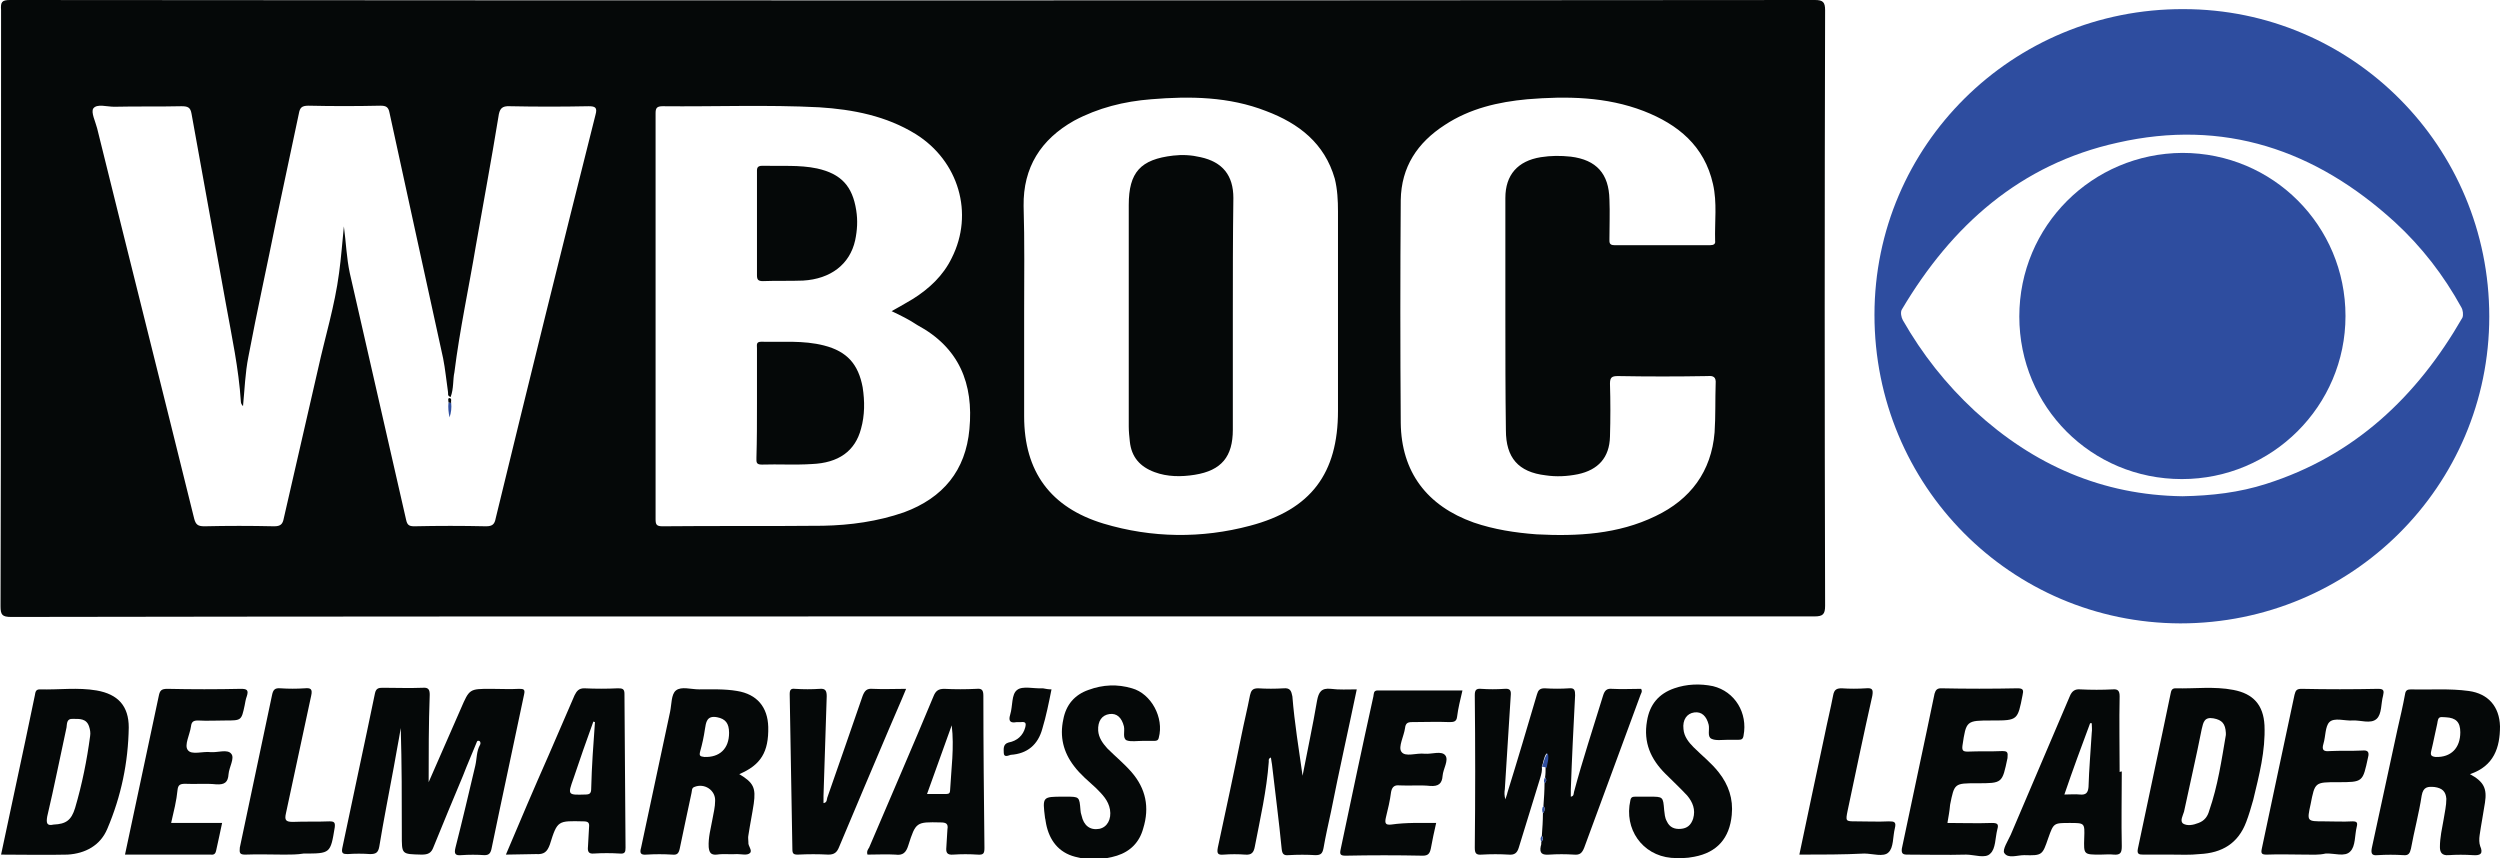 <?xml version="1.0" encoding="utf-8"?>
<!-- Generator: Adobe Illustrator 25.4.1, SVG Export Plug-In . SVG Version: 6.00 Build 0)  -->
<svg version="1.1" id="Layer_1" xmlns="http://www.w3.org/2000/svg" xmlns:xlink="http://www.w3.org/1999/xlink" x="0px" y="0px"
	 viewBox="0 0 466 160" style="enable-background:new 0 0 466 160;" xml:space="preserve">
<style type="text/css">
	.st0{fill:#2E4D9F;}
	.st1{fill:#050808;}
	.st2{fill:#304F9F;}
</style>
<g>
	<g>
		<path class="st0" d="M464,59c0,31.6-25.7,57.2-57.6,57.2c-31.6-0.1-57-25.7-57-57.5c0-31.6,25.7-57.1,57.6-57
			C438.5,1.7,464,27.3,464,59z M406.8,92.5c5.5-0.1,10.6-0.7,15.6-2.3c16.4-5.2,28.1-16.2,36.6-31c0.2-0.5,0.1-1.4-0.2-1.9
			c-3.3-6-7.4-11.3-12.4-15.9c-14.8-13.5-31.9-19.3-51.7-14.8c-18.1,4-30.9,15.4-40.2,31.1c-0.3,0.5-0.1,1.5,0.2,2
			c3.6,6.3,8,11.9,13.4,16.9C379.1,86.7,391.9,92.3,406.8,92.5z"/>
		<path class="st0" d="M376.4,59c0-16.9,13.6-30.4,30.4-30.5c16.9,0,30.4,13.6,30.4,30.4c0,16.8-13.7,30.4-30.5,30.4
			C389.8,89.3,376.4,75.8,376.4,59z"/>
	</g>
	<g>
		<path class="st1" d="M170.1,114.9c-56,0-112,0-168,0.1c-1.7,0-2-0.4-2-2c0.1-37,0.1-74,0.1-111.1C0.1,0.4,0.3,0,1.9,0
			C114,0.1,226.2,0.1,338.3,0c1.5,0,1.9,0.4,1.9,1.9c-0.1,37-0.1,74,0,111c0,1.6-0.4,2-2,2C282.2,114.9,226.2,114.9,170.1,114.9z
			 M84,74c-0.7-0.2-0.4-0.7-0.5-1c-0.3-2-0.5-4.2-0.9-6.2c-3.3-15.2-6.7-30.5-10-45.8c-0.2-1.1-0.7-1.3-1.7-1.3
			c-4.5,0.1-9,0.1-13.4,0c-1.3,0-1.6,0.4-1.8,1.5c-1.4,6.6-2.8,13.2-4.2,19.8c-1.7,8.5-3.6,17-5.2,25.5c-0.6,3-0.7,6.1-1,9.2
			c-0.2-0.2-0.4-0.5-0.4-0.8c-0.4-6.2-1.7-12.2-2.8-18.3c-2.1-11.8-4.3-23.6-6.4-35.4c-0.2-1.2-0.7-1.4-1.9-1.4
			c-4.2,0.1-8.3,0-12.5,0.1c-1.4,0-3.2-0.6-3.9,0.3c-0.5,0.7,0.4,2.5,0.7,3.7c6,24.3,12.1,48.5,18.1,72.8c0.3,1.1,0.7,1.4,1.9,1.4
			c4.3-0.1,8.6-0.1,13,0c1.2,0,1.6-0.4,1.8-1.5c2.1-9.3,4.3-18.6,6.4-27.9c1.3-5.9,3.1-11.7,3.9-17.8c0.4-2.9,0.6-5.8,0.9-8.7
			c0.4,3,0.5,5.9,1.1,8.7c3.5,15.4,7,30.7,10.5,46c0.2,0.9,0.5,1.2,1.5,1.2c4.5-0.1,9-0.1,13.4,0c1.2,0,1.6-0.4,1.8-1.5
			c6.1-25.1,12.3-50.2,18.6-75.2c0.4-1.4-0.1-1.6-1.3-1.6c-4.9,0.1-9.8,0.1-14.6,0c-1.6-0.1-2,0.5-2.2,2c-1.3,8-2.8,16-4.2,24
			c-1.3,7.8-3,15.6-4,23.6C84.4,70.7,84.6,72.4,84,74z M166.2,58c1.4-0.8,2.7-1.5,4-2.3c3-1.9,5.6-4.3,7.2-7.6
			c4.2-8.3,1.3-18.1-6.7-23.1c-5.5-3.4-11.7-4.6-18-5c-9.7-0.5-19.5-0.1-29.2-0.2c-1.1,0-1.3,0.4-1.3,1.3c0,25.2,0,50.4,0,75.7
			c0,1,0.2,1.3,1.3,1.3c9.9-0.1,19.9,0,29.9-0.1c5.1-0.1,10.2-0.8,15.1-2.5c7.3-2.7,11.5-7.8,12.2-15.5c0.8-8.5-1.9-15.2-9.7-19.4
			C169.5,59.6,167.9,58.8,166.2,58z M190.9,58.2c0,6.4,0,13,0,19.4c0,10.3,4.9,17,14.8,20c9,2.7,18.3,2.8,27.3,0.4
			c11.4-3,16.4-9.8,16.4-21.4c0-12.4,0-24.8,0-37.2c0-2-0.1-4.1-0.6-6.1c-1.9-6.6-6.7-10.3-12.8-12.6c-6.9-2.7-14.2-2.8-21.4-2.2
			c-5.1,0.4-9.9,1.6-14.4,4c-6.2,3.5-9.5,8.7-9.4,15.9C191,45,190.9,51.6,190.9,58.2z M280.6,58.9L280.6,58.9c0-7.3,0-14.7,0-22
			c0-4.3,2.3-6.9,6.6-7.6c1.9-0.3,3.7-0.3,5.6-0.1c4.8,0.6,7.1,3.2,7.2,8c0.1,2.4,0,4.9,0,7.3c0,0.6-0.1,1.2,0.9,1.2
			c6,0,11.9,0,17.9,0c0.6,0,1-0.2,0.9-0.8c-0.1-3.6,0.4-7.1-0.4-10.6c-1.6-7.1-6.5-11.1-12.9-13.6c-7-2.7-14.4-2.8-21.7-2.2
			c-5.4,0.5-10.7,1.7-15.4,4.8c-5.1,3.3-8.1,7.8-8.2,14c-0.1,13.9-0.1,27.6,0,41.5c0.1,9.2,4.9,15.5,13.6,18.6
			c3.8,1.3,7.7,1.9,11.7,2.2c7.6,0.4,15.2,0,22.2-3.4c6.5-3.1,10.4-8.3,11-15.6c0.2-3,0.1-6.1,0.2-9.1c0.1-1.2-0.4-1.5-1.5-1.4
			c-5.6,0.1-11.2,0.1-16.7,0c-1.1,0-1.5,0.2-1.5,1.4c0.1,3.3,0.1,6.6,0,9.9c-0.1,3.9-2.2,6.2-6,7c-2,0.4-4,0.5-6,0.2
			c-5.1-0.6-7.4-3.3-7.4-8.4C280.6,73.1,280.6,66,280.6,58.9z"/>
		<path class="st1" d="M79.9,145.8c2-4.6,4-9.1,6-13.7c1.6-3.7,1.6-3.7,5.6-3.7c1.7,0,3.6,0.1,5.3,0c0.8,0,1.1,0.1,0.9,1
			c-2,9.6-4.1,19.2-6.1,28.9c-0.2,0.8-0.5,1.1-1.3,1.1c-1.4-0.1-2.9-0.1-4.3,0c-1.1,0.1-1.4-0.2-1.1-1.4c1.3-5.1,2.5-10.2,3.7-15.3
			c0.3-1.3,0.2-2.7,0.9-3.9c0.1-0.2,0.1-0.6-0.2-0.7c-0.4-0.1-0.4,0.2-0.5,0.4c-0.8,2-1.7,4-2.5,6.1c-1.9,4.5-3.7,8.9-5.5,13.3
			c-0.4,1.1-1,1.4-2.2,1.4c-3.8-0.1-3.7,0-3.7-3.8c0-6.6,0-13.1-0.2-19.8c-0.4,2.5-0.9,4.9-1.3,7.3c-0.9,4.9-1.9,9.9-2.7,14.8
			c-0.2,1.1-0.6,1.4-1.7,1.4c-1.4-0.1-2.8-0.1-4.2,0c-0.8,0-1.2-0.1-1-1.1c2-9.6,4.1-19.2,6.1-28.9c0.2-0.9,0.7-1,1.4-1
			c2.5,0,5,0.1,7.5,0c1.1-0.1,1.3,0.4,1.3,1.3C79.9,135.1,79.9,140.5,79.9,145.8z"/>
		<path class="st1" d="M287.4,142.9c0.1,0.7-0.1,1.4-0.3,2.1c-1.3,4.3-2.7,8.7-4,13c-0.3,1-0.8,1.4-1.9,1.3c-1.6-0.1-3.3-0.1-5,0
			c-1.1,0.1-1.3-0.3-1.3-1.3c0.1-9.5,0.1-18.9,0-28.4c0-0.9,0.2-1.3,1.2-1.2c1.4,0.1,2.9,0.1,4.3,0c1.1-0.1,1.3,0.3,1.2,1.3
			c-0.4,5.8-0.7,11.6-1.1,17.4c-0.1,0.6-0.1,1.2,0.1,1.9c0.1-0.4,0.3-0.8,0.4-1.3c1.9-6.1,3.7-12.2,5.5-18.3
			c0.2-0.7,0.5-1.1,1.4-1.1c1.6,0.1,3.1,0.1,4.6,0c1-0.1,1.1,0.4,1.1,1.3c-0.3,5.8-0.6,11.7-0.8,17.6c0,0.4,0,0.8,0,1.3
			c0.6-0.1,0.5-0.5,0.6-0.9c1.6-6,3.6-12,5.4-17.9c0.3-1,0.7-1.4,1.7-1.3c1.8,0.1,3.7,0,5.4,0c0.3,0.5,0,0.8-0.1,1.1
			c-3.5,9.5-7,19-10.5,28.5c-0.4,1-0.8,1.4-1.9,1.3c-1.6-0.1-3.1-0.1-4.6,0c-1.3,0.1-1.9-0.2-1.6-1.6c0.1-0.2,0.1-0.5,0.1-0.8
			c0.4-0.4,0.4-0.7,0.1-1.1c0.1-1.4,0.2-2.8,0.2-4.2c0.4-0.5,0.4-1,0.1-1.4c0.1-1.4,0.2-2.8,0.2-4.2c0.4-0.4,0.4-0.7,0.1-1.1
			c0.1-0.6,0.1-1.2,0.1-1.8c0.2-0.8,0.5-1.6,0.2-2.7C287.7,141.2,287.7,142.2,287.4,142.9z"/>
		<path class="st1" d="M242.8,144.6c0.9-4.7,1.9-9.3,2.7-14c0.3-1.6,0.8-2.4,2.6-2.2c1.5,0.2,3.1,0.1,4.8,0.1
			c-1.6,7.7-3.3,15.2-4.8,22.8c-0.5,2.3-1,4.5-1.4,6.8c-0.2,1-0.5,1.3-1.5,1.3c-1.6-0.1-3.3-0.1-5,0c-1,0.1-1.2-0.3-1.3-1.2
			c-0.5-5.2-1.2-10.4-1.8-15.7c-0.1-0.4-0.1-0.8-0.2-1.3c-0.5,0.2-0.4,0.5-0.4,0.8c-0.4,5.4-1.6,10.6-2.6,15.8
			c-0.2,1.1-0.6,1.6-1.8,1.5c-1.3-0.1-2.7-0.1-4,0c-1.1,0.1-1.3-0.2-1.1-1.3c1.5-7,3-13.9,4.4-20.9c0.5-2.5,1.1-4.9,1.6-7.5
			c0.2-0.8,0.4-1.3,1.5-1.3c1.6,0.1,3.2,0.1,4.8,0c1.2-0.1,1.4,0.5,1.6,1.5C241.3,134.8,242.1,139.6,242.8,144.6z"/>
		<path class="st1" d="M460.4,144.3c2.6,1.4,3.2,2.7,2.8,5.3c-0.3,2-0.7,4-1,6.1c-0.1,0.7-0.1,1.4,0.1,2c0.6,1.4,0.1,1.8-1.3,1.7
			c-1.6-0.1-3.1-0.1-4.6,0c-1.2,0.1-1.6-0.5-1.6-1.5c0-1.8,0.4-3.5,0.7-5.2c0.2-1.3,0.5-2.5,0.5-3.8c-0.1-1.4-0.8-2-2.2-2.2
			c-1.2-0.1-2.1-0.1-2.4,1.6c-0.5,3.3-1.4,6.6-2,9.9c-0.2,0.8-0.4,1.3-1.4,1.2c-1.6-0.1-3.2-0.1-4.8,0c-1,0.1-1.3-0.2-1.1-1.3
			c1.6-7.4,3.2-14.8,4.8-22.2c0.5-2.2,1-4.3,1.4-6.5c0.1-0.7,0.4-0.9,1.1-0.9c3.6,0.1,7.2-0.2,10.8,0.3c3.6,0.5,5.7,2.9,5.8,6.6
			C466,139.3,464.9,142.8,460.4,144.3z M455.9,133.7c-1.3-0.1-1.4-0.1-1.6,1.2c-0.4,1.7-0.7,3.4-1.1,5c-0.2,0.8-0.1,1.1,0.8,1.2
			c2.9,0.1,4.6-1.7,4.6-4.6C458.6,134.6,457.8,133.8,455.9,133.7z"/>
		<path class="st1" d="M137.8,144.3c2.7,1.6,3.1,2.6,2.7,5.5c-0.3,2-0.7,3.9-1,5.9c-0.1,0.4,0,0.9,0,1.3c-0.1,0.7,0.8,1.5,0.3,2
			c-0.5,0.5-1.6,0.2-2.4,0.2c-1.3,0.1-2.5-0.1-3.8,0.1c-1.1,0.1-1.4-0.4-1.5-1.4c-0.1-1.8,0.4-3.5,0.7-5.2c0.2-1.1,0.5-2.3,0.5-3.4
			c0.1-2-2-3.4-3.9-2.6c-0.5,0.2-0.4,0.7-0.5,1.1c-0.7,3.4-1.5,6.9-2.2,10.4c-0.2,0.9-0.5,1.2-1.4,1.1c-1.6-0.1-3.2-0.1-4.8,0
			c-1.1,0.1-1.3-0.3-1-1.3c1.8-8.4,3.6-16.9,5.4-25.3c0.3-1.4,0.2-3.3,1.1-4c1-0.8,2.8-0.2,4.3-0.2c2.3,0,4.8-0.1,7.1,0.3
			c3.7,0.6,5.7,3,5.8,6.7C143.3,140.2,141.8,142.6,137.8,144.3z M135.9,136.6c0-1.8-0.7-2.6-2.2-2.9c-2-0.4-2.1,1-2.3,2.2
			c-0.2,1.4-0.5,2.8-0.9,4.2c-0.2,0.8,0,0.9,0.8,1C134.1,141.2,135.9,139.6,135.9,136.6z"/>
		<path class="st1" d="M404.8,159.3c-1.7,0-3.6,0-5.3,0c-0.8,0-1.2-0.1-1-1.1c2-9.6,4.1-19.2,6.1-28.9c0.1-0.5,0.2-1,0.9-1
			c3.6,0.1,7.2-0.4,10.8,0.3c3.7,0.7,5.6,2.8,5.8,6.6c0.2,4.8-1,9.3-2.1,13.9c-0.4,1.4-0.8,2.8-1.3,4.1c-1.5,4-4.5,5.8-8.7,6
			C408.2,159.4,406.5,159.3,404.8,159.3z M414.9,137c0-0.1,0-0.2,0-0.4c-0.1-1.7-0.7-2.4-2.3-2.7c-1.7-0.3-1.9,0.7-2.2,2
			c-1,5.1-2.2,10.2-3.3,15.4c-0.2,0.7-0.8,1.7-0.2,2.2c0.8,0.5,1.9,0.3,2.9-0.1c1.1-0.4,1.7-1.2,2-2.3
			C413.4,146.5,414.1,141.7,414.9,137z"/>
		<path class="st1" d="M0.2,159.3c1.5-7.1,3-14.1,4.5-21.1c0.6-2.9,1.2-5.7,1.8-8.6c0.1-0.5,0.1-1.1,0.9-1.1
			c3.6,0.1,7.1-0.4,10.6,0.2c4,0.7,6,2.9,6,6.9c-0.1,6.5-1.4,12.8-4,18.9c-1.3,3.1-4.1,4.6-7.4,4.8C8.5,159.4,4.4,159.3,0.2,159.3z
			 M10,153.7c2.3-0.1,3.3-0.8,4-3.1c1.3-4.4,2.2-8.9,2.8-13.4c0.1-0.6,0-1.2-0.2-1.8c-0.5-1.5-1.8-1.4-3-1.4
			c-1.2-0.1-1.1,0.9-1.2,1.6c-1.2,5.5-2.3,11.1-3.6,16.6C8.6,153.4,8.7,154,10,153.7z"/>
		<path class="st1" d="M395.5,143.8c0,4.6-0.1,9.3,0,13.9c0,1.2-0.2,1.7-1.5,1.6c-0.8-0.1-1.6,0-2.5,0c-3.1,0-3.1,0-3-3.1
			c0.1-2.8,0.1-2.8-2.7-2.8c-3,0-3,0-4,2.8c-1.1,3.2-1.1,3.3-4.5,3.2c-1.3,0-3,0.7-3.7-0.4c-0.4-0.6,0.7-2.3,1.2-3.4
			c3.7-8.6,7.3-17.2,11-25.8c0.4-1,1-1.4,2-1.3c2,0.1,4,0.1,6,0c1-0.1,1.3,0.3,1.3,1.3c-0.1,4.7,0,9.4,0,14.1
			C395.4,143.8,395.4,143.8,395.5,143.8z M384.8,148.1c1.1,0,2-0.1,2.9,0c1.1,0.1,1.5-0.3,1.6-1.4c0.1-3.4,0.4-6.7,0.6-10.1
			c0.1-0.6,0-1.2,0-1.8c-0.1,0-0.2,0-0.3,0C388,139.1,386.4,143.4,384.8,148.1z"/>
		<path class="st1" d="M161.7,159.3c-0.2-0.6,0.1-1,0.3-1.3c4-9.4,8.1-18.8,12-28.2c0.4-1,0.9-1.4,2-1.4c2,0.1,4,0.1,6,0
			c1-0.1,1.3,0.2,1.3,1.3c0,9.5,0.1,18.9,0.2,28.3c0,1-0.1,1.4-1.3,1.3c-1.5-0.1-3-0.1-4.5,0c-1.2,0.1-1.4-0.4-1.3-1.4
			c0.1-1.1,0.1-2.2,0.2-3.3c0.2-1.1-0.3-1.3-1.3-1.3c-4.5-0.1-4.6-0.1-6,4.3c-0.4,1.3-1,1.9-2.4,1.7
			C165.3,159.2,163.5,159.3,161.7,159.3z M177.4,135.2c-1.5,4.2-3,8.4-4.6,12.8c1.4,0,2.5,0,3.6,0c0.5,0,0.7-0.2,0.7-0.7
			C177.3,143.4,177.9,139.3,177.4,135.2z"/>
		<path class="st1" d="M94.3,159.3c2.7-6.4,5.3-12.5,8-18.6c1.6-3.7,3.2-7.4,4.8-11.1c0.4-0.8,0.8-1.3,1.8-1.3
			c2.1,0.1,4.2,0.1,6.3,0c0.8,0,1.2,0.1,1.2,1c0.1,9.6,0.1,19.2,0.2,28.7c0,0.8-0.1,1.2-1.1,1.1c-1.6-0.1-3.2-0.1-4.8,0
			c-1,0.1-1.2-0.4-1.1-1.3c0.1-1.2,0.1-2.4,0.2-3.6c0.1-0.9-0.2-1.1-1.1-1.1c-4.7-0.1-4.8-0.2-6.2,4.3c-0.5,1.4-1.1,1.9-2.6,1.8
			C98.1,159.2,96.3,159.3,94.3,159.3z M110.9,134.6c-0.1,0-0.2-0.1-0.3-0.1c-1.3,3.6-2.5,7-3.7,10.6c-1.1,3.1-1.1,3.1,2.2,3
			c0.8,0,1.1-0.2,1.1-1.1C110.3,142.8,110.6,138.7,110.9,134.6z"/>
		<path class="st1" d="M307,148.5c0.2,0,0.4,0,0.5,0c2.5,0,2.5,0,2.7,2.5c0.1,0.7,0.1,1.4,0.5,2.1c0.5,1.1,1.4,1.5,2.6,1.4
			c1.2-0.1,1.9-0.7,2.3-1.9c0.5-1.7-0.1-3.1-1.1-4.3c-1.3-1.4-2.7-2.7-4.1-4.1c-2.7-2.7-4.1-5.8-3.4-9.8c0.5-3.1,2.2-5.1,5.1-6.1
			c2.3-0.8,4.8-0.9,7.2-0.4c4.1,1,6.5,5,5.7,9.2c-0.1,0.7-0.4,0.8-1,0.8c-0.7,0-1.3,0-2,0c-1,0-2.2,0.2-3-0.2
			c-0.8-0.4-0.3-1.7-0.5-2.6c-0.4-1.6-1.3-2.5-2.7-2.3c-1.4,0.2-2.2,1.4-2,3.1c0.1,1.4,1,2.5,1.9,3.4c1.6,1.6,3.3,2.9,4.7,4.7
			c1.8,2.3,2.7,4.9,2.4,7.9c-0.4,4.3-2.7,7-7,7.8c-1.4,0.3-2.9,0.3-4.3,0.2c-5.4-0.5-8.8-5.4-7.6-10.7c0.1-0.6,0.4-0.7,0.9-0.7
			C305.3,148.5,306.2,148.5,307,148.5z"/>
		<path class="st1" d="M198.2,148.5c0.2,0,0.4,0,0.5,0c2.5,0,2.5,0,2.7,2.5c0,0.3,0.1,0.7,0.2,1c0.4,1.9,1.6,2.8,3.3,2.5
			c1.5-0.3,2.3-1.8,2-3.6c-0.3-1.7-1.4-2.8-2.6-4c-1.4-1.3-2.9-2.5-4.1-4.1c-2-2.6-2.7-5.5-2-8.7c0.5-2.7,2.1-4.6,4.7-5.5
			c2.7-1,5.4-1.1,8.1-0.3c3.6,1,6,5.5,5,9.2c-0.1,0.5-0.4,0.6-0.8,0.6c-0.7,0-1.4,0-2.2,0c-1,0-2.2,0.2-3-0.1
			c-0.8-0.4-0.3-1.7-0.5-2.6c-0.4-1.6-1.3-2.5-2.7-2.3c-1.4,0.2-2.2,1.3-2.1,3.1c0.1,1.3,0.8,2.3,1.7,3.3c1.5,1.5,3.1,2.8,4.5,4.4
			c2.7,3.1,3.4,6.6,2.2,10.5c-0.7,2.6-2.4,4.3-4.9,5.1c-2.6,0.8-5.2,0.9-7.8,0.2c-3.1-0.8-4.8-3.1-5.4-6.1c-0.1-0.4-0.1-0.8-0.2-1.1
			C194.3,148.5,194.3,148.5,198.2,148.5z"/>
		<path class="st1" d="M429.8,159.3c-2.4,0-4.9-0.1-7.3,0c-0.9,0-1.1-0.2-0.9-1.1c2-9.6,4.1-19.2,6.1-28.7c0.2-0.8,0.4-1.1,1.3-1.1
			c4.8,0.1,9.5,0.1,14.3,0c1.1,0,1.1,0.4,0.9,1.3c-0.4,1.4-0.2,3.4-1.2,4.3c-1.1,1-3,0.2-4.5,0.3c-1.4,0.1-3.4-0.6-4.3,0.3
			c-0.8,0.8-0.7,2.7-1.1,4c-0.4,1.3,0.1,1.5,1.2,1.4c2-0.1,4,0,6-0.1c1-0.1,1.4,0.2,1.1,1.3c-1,4.6-0.9,4.6-5.7,4.6
			c-4.2,0-4.2,0-5,4.1c-0.7,3.2-0.7,3.2,2.5,3.2c1.7,0,3.6,0.1,5.3,0c0.8,0,1,0.2,0.8,1c-0.4,1.6-0.2,3.6-1.2,4.6
			c-1,1.1-3,0.3-4.6,0.4C432.2,159.4,431,159.3,429.8,159.3z"/>
		<path class="st1" d="M363,153.4c2.8,0,5.5,0.1,8.3,0c1,0,1.3,0.2,1,1.2c-0.4,1.6-0.3,3.6-1.3,4.5c-0.9,1-3,0.2-4.5,0.2
			c-3.7,0.1-7.3,0-11,0c-0.8,0-1.1-0.2-1-1.1c2-9.6,4.1-19.2,6.1-28.9c0.2-0.7,0.5-1,1.2-1c4.8,0.1,9.5,0.1,14.3,0
			c1.1,0,1.1,0.4,0.9,1.3c-0.9,4.6-0.9,4.7-5.5,4.7c-0.1,0-0.1,0-0.2,0c-4.8,0-4.8,0-5.5,4.7c-0.1,0.9,0.1,1.1,1,1.1
			c2.2-0.1,4.3,0,6.4-0.1c1,0,1.1,0.2,1,1.3c-1,4.7-0.9,4.7-5.7,4.7c-4.2,0-4.2,0-5,4C363.4,151.2,363.2,152.2,363,153.4z"/>
		<path class="st1" d="M267.7,153.4c-0.4,1.7-0.7,3.2-1,4.8c-0.2,0.9-0.5,1.3-1.5,1.3c-4.8-0.1-9.6-0.1-14.4,0c-1,0-1.1-0.3-0.9-1.2
			c2-9.5,4-19,6.1-28.5c0.1-0.5,0-1.1,0.8-1.1c5.2,0,10.5,0,15.8,0c-0.4,1.7-0.8,3.3-1,4.9c-0.1,0.9-0.6,1-1.4,1c-2.3-0.1-4.6,0-7,0
			c-0.8,0-1.2,0.2-1.3,1.1c-0.2,1.5-1.3,3.5-0.7,4.4c0.7,1.1,2.8,0.2,4.4,0.4c1.3,0.1,3.1-0.6,3.8,0.3c0.7,0.9-0.4,2.5-0.5,3.8
			c-0.1,1.5-0.8,2-2.3,1.9c-1.9-0.2-3.7,0-5.7-0.1c-0.9-0.1-1.4,0.2-1.6,1.2c-0.2,1.6-0.6,3.3-1,4.9c-0.2,1,0,1.3,1,1.2
			C262.1,153.3,264.8,153.4,267.7,153.4z"/>
		<path class="st1" d="M31.9,153.4c3.2,0,6.3,0,9.5,0c-0.4,1.8-0.7,3.4-1.1,5.1c-0.1,0.5-0.3,0.9-1,0.8c-5.3,0-10.6,0-16,0
			c1.1-5.2,2.2-10.4,3.3-15.5c1-4.7,2-9.4,3-14.1c0.2-1,0.5-1.3,1.6-1.3c4.6,0.1,9.2,0.1,13.7,0c1.1,0,1.5,0.2,1.1,1.4
			c-0.2,0.5-0.3,1.2-0.4,1.7c-0.6,2.8-0.6,2.8-3.6,2.8c-1.7,0-3.4,0.1-5.1,0c-0.8,0-1.2,0.2-1.3,1.1c-0.2,1.5-1.3,3.5-0.6,4.4
			c0.7,1,2.8,0.2,4.3,0.4c1.3,0.1,3.1-0.6,3.8,0.3c0.7,0.8-0.4,2.5-0.5,3.8c-0.1,1.5-0.7,2-2.3,1.9c-1.9-0.2-3.9,0-5.8-0.1
			c-0.9,0-1.3,0.2-1.4,1.1C32.9,149.3,32.4,151.2,31.9,153.4z"/>
		<path class="st1" d="M168.9,128.4c-1.1,2.7-2.2,5.1-3.2,7.5c-3.1,7.3-6.2,14.6-9.3,22c-0.4,1-0.9,1.4-2,1.4
			c-1.9-0.1-3.7-0.1-5.7,0c-0.8,0-1-0.2-1-1c-0.2-9.6-0.3-19.2-0.5-28.9c0-0.8,0.2-1.1,1-1c1.6,0.1,3.1,0.1,4.6,0
			c1.1-0.1,1.3,0.4,1.3,1.4c-0.2,6.2-0.4,12.3-0.6,18.6c0,0.4,0,0.8,0,1.3c0.7-0.1,0.6-0.7,0.7-1c2.2-6.3,4.4-12.6,6.6-19
			c0.4-1,0.8-1.4,1.9-1.3C164.7,128.5,166.7,128.4,168.9,128.4z"/>
		<path class="st1" d="M335.4,159.3c1.6-7.5,3.1-14.8,4.7-22.2c0.5-2.5,1.1-4.9,1.6-7.5c0.2-1.1,0.7-1.3,1.6-1.3
			c1.5,0.1,3,0.1,4.5,0c1.2-0.1,1.4,0.2,1.2,1.4c-1.6,7.1-3.1,14.3-4.6,21.4c-0.4,2-0.4,2,1.6,2s4.1,0.1,6.1,0c1,0,1.4,0.1,1.1,1.3
			c-0.4,1.6-0.2,3.6-1.2,4.5c-0.9,0.9-3,0.2-4.5,0.2C343.6,159.3,339.6,159.3,335.4,159.3z"/>
		<path class="st1" d="M53,159.3c-2.4,0-4.9-0.1-7.3,0c-1,0-1.1-0.3-1-1.3c2-9.5,4-18.9,6-28.4c0.2-1,0.5-1.4,1.6-1.3
			c1.5,0.1,3,0.1,4.5,0c1.1-0.1,1.5,0.1,1.2,1.4c-1.6,7.3-3.1,14.6-4.7,21.9c-0.3,1.3,0,1.6,1.3,1.6c2.3-0.1,4.5,0,6.8-0.1
			c0.9,0,1.1,0.2,1,1.1c-0.8,4.9-0.8,4.9-5.8,4.9C55.4,159.3,54.2,159.3,53,159.3z"/>
		<path class="st1" d="M196,128.5c-0.5,2.5-1,5-1.7,7.3c-0.8,3-2.8,4.7-5.9,4.9c-0.4,0.1-1.3,0.6-1.3-0.4c0-0.6-0.2-1.6,0.9-1.9
			c1.6-0.3,2.7-1.3,3.1-2.8c0.2-0.8,0.1-1.1-0.8-1c-0.3,0-0.5,0-0.8,0c-1.1,0.2-1.6-0.1-1.2-1.4c0.5-1.6,0.2-3.8,1.3-4.6
			c1-0.8,3.1-0.2,4.8-0.3C194.9,128.4,195.4,128.5,196,128.5z"/>
		<path class="st2" d="M287.4,142.9c0.4-0.7,0.4-1.7,1.1-2.5c0.3,1-0.1,1.9-0.2,2.7C287.9,143,287.6,142.9,287.4,142.9z"/>
		<path class="st2" d="M287.7,150.2c0.3,0.5,0.3,1-0.1,1.4C287.4,151.1,287.4,150.6,287.7,150.2z"/>
		<path class="st2" d="M288,144.9c0.3,0.4,0.3,0.8-0.1,1.1C287.7,145.6,287.8,145.2,288,144.9z"/>
		<path class="st2" d="M287.4,155.8c0.3,0.4,0.2,0.8-0.1,1.1C287.1,156.5,287.1,156.1,287.4,155.8z"/>
		<path class="st2" d="M84.1,75.1c0.1,0.9,0,1.8-0.3,2.7c-0.2-0.9-0.3-1.8-0.2-2.8C83.7,75.1,83.9,75.1,84.1,75.1z"/>
		<path class="st1" d="M84.1,75.1c-0.2,0-0.3,0-0.5-0.1c0-0.3-0.2-0.8,0.2-0.8C84.3,74.3,84,74.8,84.1,75.1z"/>
		<path class="st1" d="M141.1,75.2c0-3.4,0-6.9,0-10.3c0-0.6-0.2-1.2,0.8-1.2c3.9,0.1,7.8-0.3,11.7,0.7c4.3,1.1,6.4,3.5,7.2,7.8
			c0.4,2.6,0.4,5.2-0.3,7.7c-1.1,4.2-4.2,6.4-9.2,6.6c-3.1,0.2-6.2,0-9.3,0.1c-1.1,0-1-0.5-1-1.3C141.1,82,141.1,78.6,141.1,75.2z"
			/>
		<path class="st1" d="M141.1,41.7c0-3.1,0-6.3,0-9.5c0-0.7-0.1-1.3,1-1.3c3.4,0.1,6.9-0.2,10.2,0.5c4.5,1,6.6,3.3,7.3,7.8
			c0.3,1.9,0.2,3.7-0.2,5.6c-1,4.5-4.6,7.2-9.7,7.5c-2.5,0.1-5,0-7.5,0.1c-0.9,0-1.1-0.3-1.1-1.1C141.1,48.1,141.1,44.9,141.1,41.7z
			"/>
		<path class="st1" d="M229.8,58.7c0,7.1,0,14.3,0,21.4c0,5-2.1,7.6-7.1,8.4c-2.5,0.4-5.1,0.4-7.5-0.5c-2.7-1-4.3-2.8-4.6-5.7
			c-0.1-0.9-0.2-1.9-0.2-2.8c0-13.7,0-27.5,0-41.3c0-6.1,2.2-8.5,8.3-9.2c1.7-0.2,3.4-0.1,5.1,0.3c4.1,0.9,6.1,3.4,6.1,7.6
			C229.8,44.3,229.8,51.5,229.8,58.7z"/>
	</g>
</g>
</svg>
